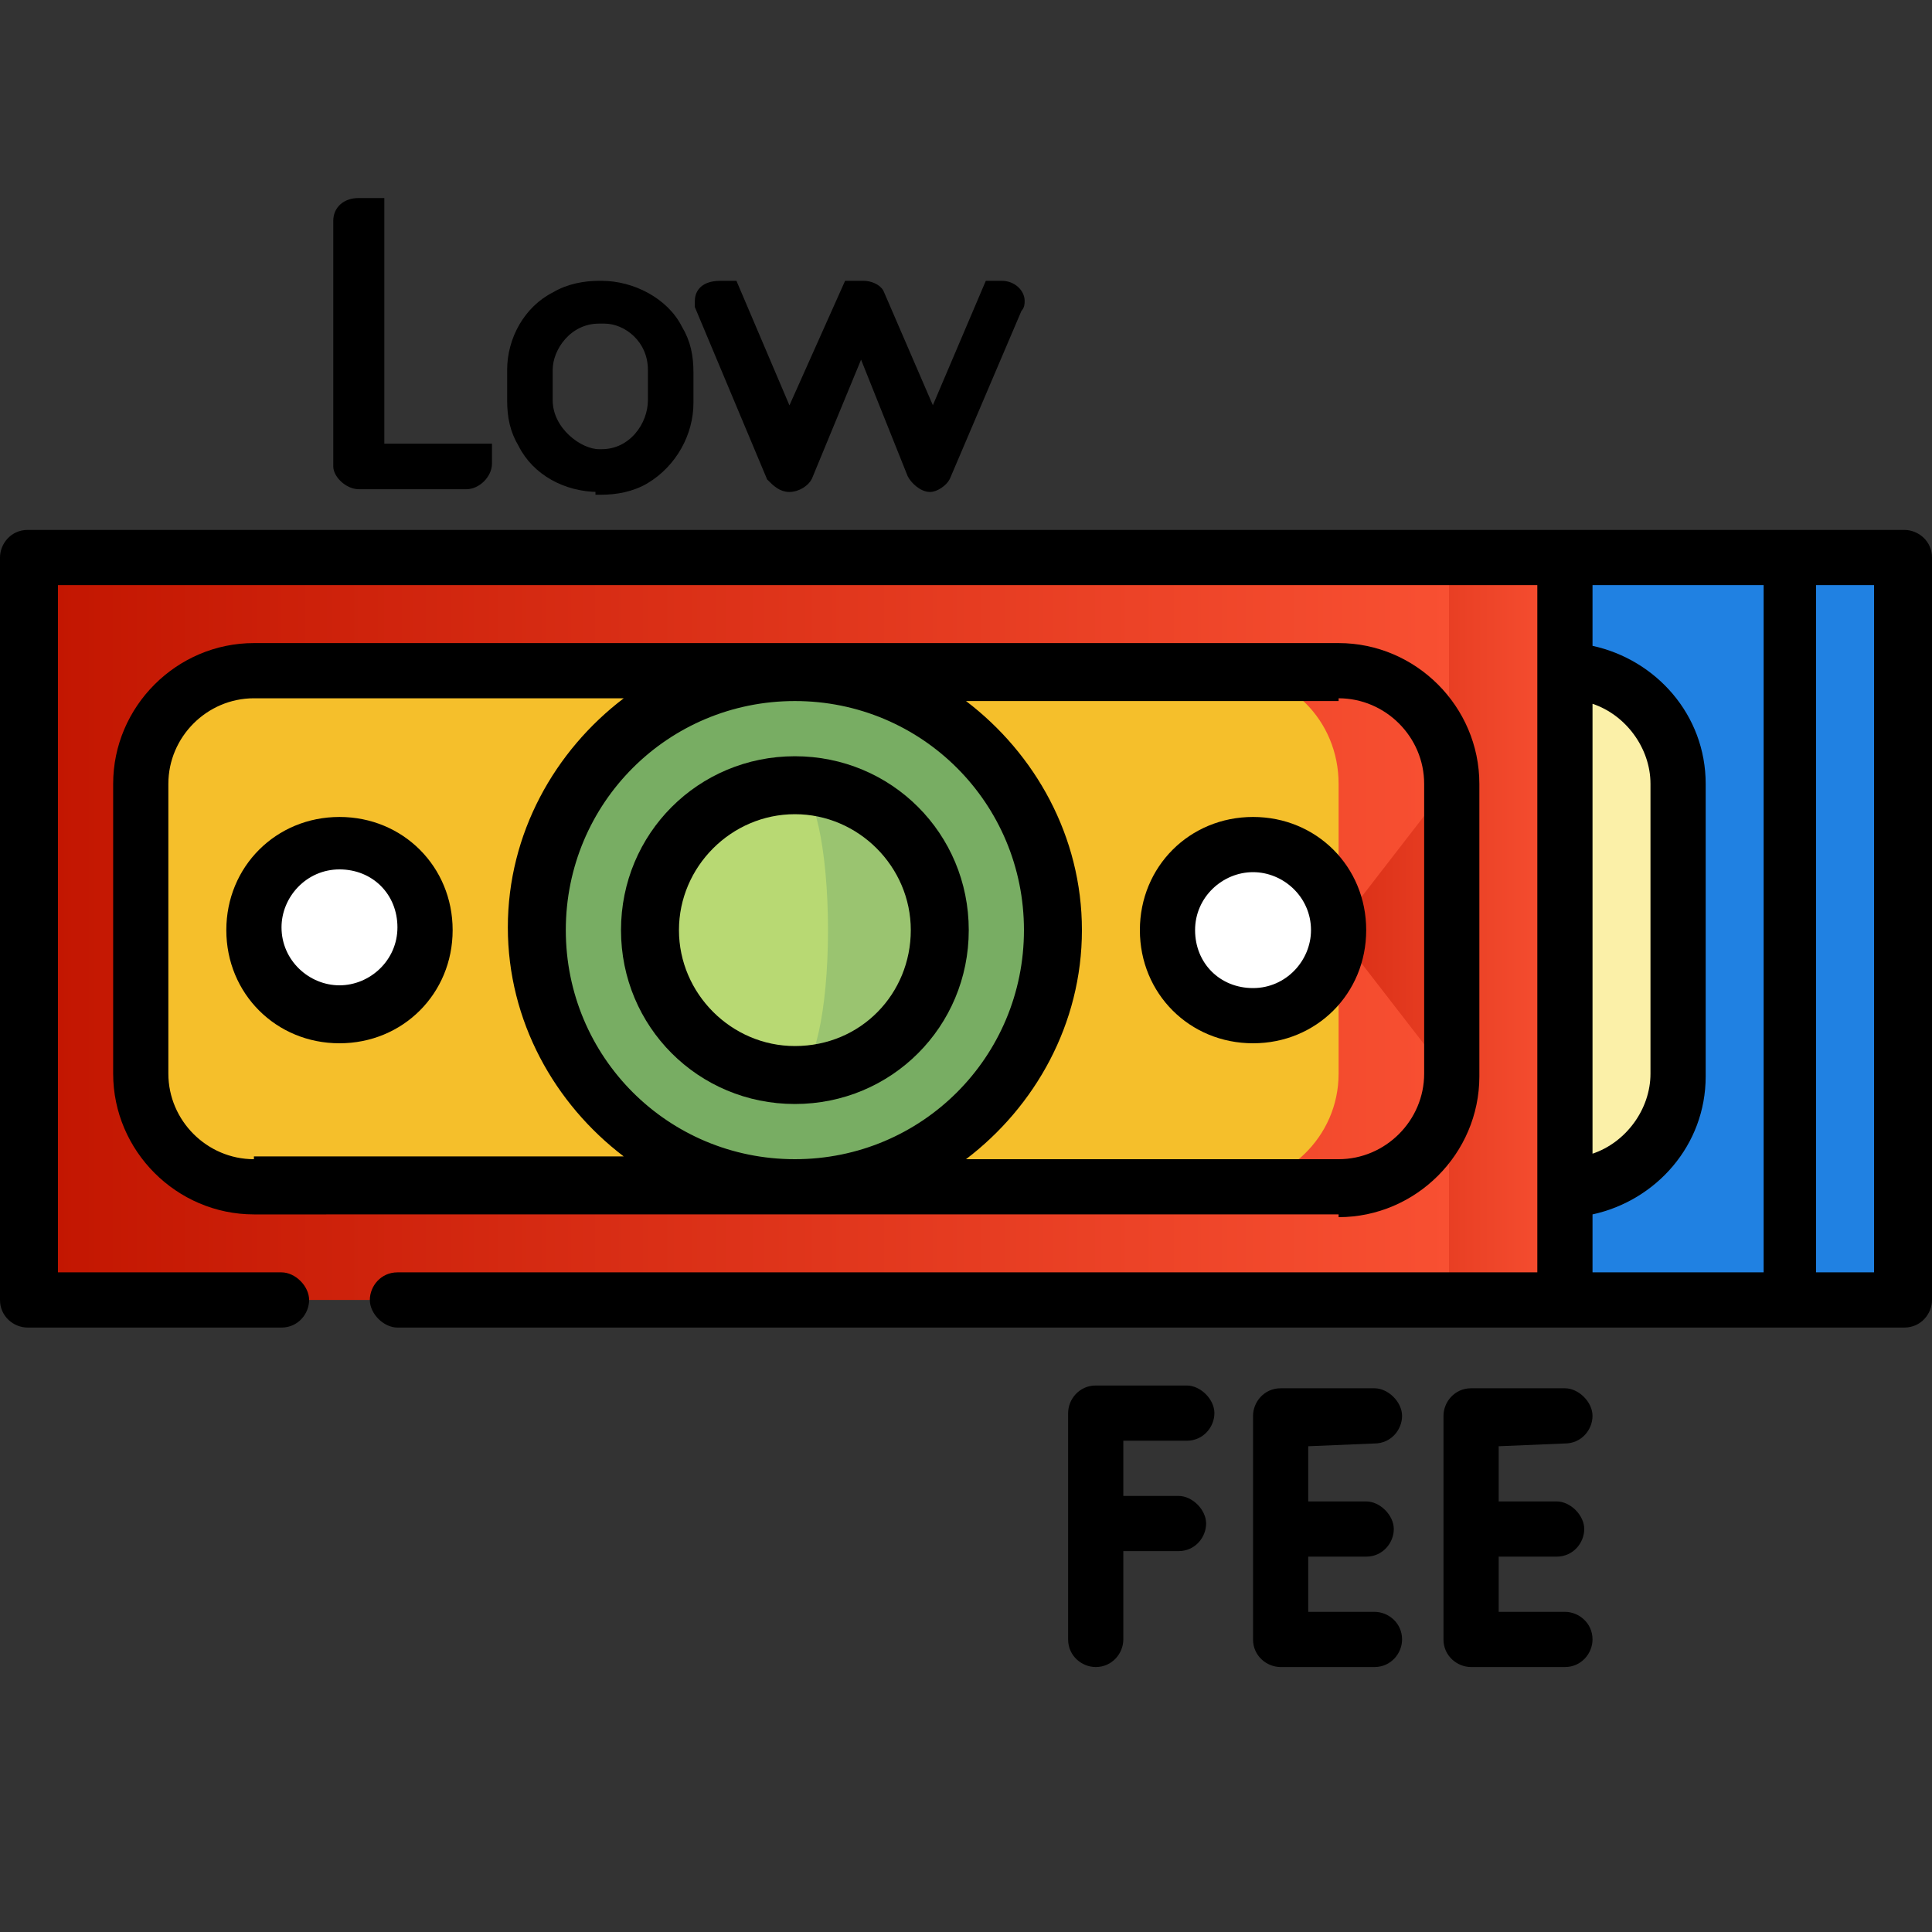 <?xml version="1.0" encoding="utf-8"?>
<!-- Generator: Adobe Illustrator 25.4.1, SVG Export Plug-In . SVG Version: 6.00 Build 0)  -->
<svg version="1.1" id="Capa_1" xmlns="http://www.w3.org/2000/svg" xmlns:xlink="http://www.w3.org/1999/xlink" x="0px" y="0px"
	 width="70px" height="70px" viewBox="0 0 70 70" style="enable-background:new 0 0 70 70;" xml:space="preserve">
<rect x="0" y="0" width="70" height="70" fill="#333333" stroke="none"/>
<style type="text/css">
	.st0{fill:#2081E2;}
	.st1{fill:#FBF0A8;}
	.st2{fill:url(#SVGID_1_);}
	.st3{fill:url(#SVGID_00000109712291428863098650000010145793891700190338_);}
	.st4{fill:#F5BF2B;}
	.st5{fill:#FFFFFF;}
	.st6{fill:#78AD63;}
	.st7{fill:#9AC470;}
	.st8{fill:#B8D973;}
	.st9{stroke:#000000;stroke-width:0.25;stroke-miterlimit:10;}
</style>
<path class="st0" d="M69,20.2h-4.1L54.6,33.7l10.2,13.5H69V20.2z"/>
<path class="st0" d="M64.9,20.2h-4.1L50.5,33.7l10.2,13.5h4.1V20.2z"/>
<path class="st0" d="M60.8,20.2h-4.1L46.4,33.7l10.2,13.5h4.1v-8.2l-4.1-5.3l4.1-5.3V20.2z"/>
<path class="st1" d="M56.7,24.3h-4.1V43h4.1c2.3,0,4.1-1.8,4.1-4.1V28.4C60.8,26.1,58.9,24.3,56.7,24.3L56.7,24.3z"/>
<linearGradient id="SVGID_1_" gradientUnits="userSpaceOnUse" x1="42.315" y1="33.667" x2="56.67" y2="33.667">
	<stop  offset="0" style="stop-color:#C21500"/>
	<stop  offset="1" style="stop-color:#F85032"/>
</linearGradient>
<path class="st2" d="M56.7,20.2h-4.1L42.3,33.7l10.2,13.5h4.1V20.2z"/>
<linearGradient id="SVGID_00000146465304773250623930000009030409916840130453_" gradientUnits="userSpaceOnUse" x1="1.025" y1="33.667" x2="52.568" y2="33.667">
	<stop  offset="0" style="stop-color:#C21500"/>
	<stop  offset="1" style="stop-color:#F85032"/>
</linearGradient>
<path style="fill:url(#SVGID_00000146465304773250623930000009030409916840130453_);" d="M52.6,47.1H1V20.2h51.5v8.2l-4.1,5.3
	l4.1,5.3V47.1z"/>
<path class="st4" d="M48.5,38.9V28.4c0-2.3-1.8-4.1-4.1-4.1H9.2c-2.3,0-4.1,1.8-4.1,4.1v10.5C5.1,41.2,7,43,9.2,43h35.1
	C46.6,43,48.5,41.2,48.5,38.9z"/>
<circle class="st5" cx="12.3" cy="33.7" r="3.1"/>
<circle class="st5" cx="45.4" cy="33.7" r="3.1"/>
<circle class="st6" cx="28.8" cy="33.7" r="9.4"/>
<path class="st7" d="M28.8,28.4v10.5c2.9,0,5.3-2.4,5.3-5.3S31.8,28.4,28.8,28.4L28.8,28.4z"/>
<path class="st8" d="M30,33.7c0-2.9-0.5-5.3-1.2-5.3c-2.9,0-5.3,2.4-5.3,5.3s2.4,5.3,5.3,5.3C29.5,38.9,30,36.6,30,33.7z"/>
<path d="M69,19.2H1c-0.6,0-1,0.5-1,1v26.9c0,0.6,0.5,1,1,1h9.2c0.6,0,1-0.5,1-1s-0.5-1-1-1H2.1V21.2h53.6v24.9H14.4
	c-0.6,0-1,0.5-1,1s0.5,1,1,1H69c0.6,0,1-0.5,1-1V20.2C70,19.6,69.5,19.2,69,19.2L69,19.2z M57.7,25.5c1.2,0.4,2.1,1.6,2.1,2.9v10.5
	c0,1.3-0.9,2.5-2.1,2.9V25.5z M57.7,44c2.3-0.5,4.1-2.5,4.1-5V28.4c0-2.5-1.8-4.5-4.1-5v-2.2h6.2v24.9h-6.2V44z M67.9,46.1h-2.1
	V21.2h2.1V46.1z"/>
<path d="M48.5,44.1c2.8,0,5.1-2.3,5.1-5.1V28.4c0-2.8-2.3-5.1-5.1-5.1H9.2c-2.8,0-5.1,2.3-5.1,5.1v10.5c0,2.8,2.3,5.1,5.1,5.1H48.5z
	 M20.5,33.7c0-4.6,3.7-8.3,8.3-8.3s8.3,3.7,8.3,8.3S33.4,42,28.8,42S20.5,38.3,20.5,33.7z M48.5,25.3c1.7,0,3.1,1.4,3.1,3.1v10.5
	c0,1.7-1.4,3.1-3.1,3.1H35c2.5-1.9,4.2-4.9,4.2-8.3s-1.7-6.4-4.2-8.3H48.5z M9.2,42c-1.7,0-3.1-1.4-3.1-3.1V28.4
	c0-1.7,1.4-3.1,3.1-3.1h13.4c-2.5,1.9-4.2,4.9-4.2,8.3s1.7,6.4,4.2,8.3H9.2z"/>
<path d="M12.3,29.6c-2.3,0-4.1,1.8-4.1,4.1s1.8,4.1,4.1,4.1s4.1-1.8,4.1-4.1S14.6,29.6,12.3,29.6L12.3,29.6z M12.3,35.7
	c-1.1,0-2.1-0.9-2.1-2.1c0-1.1,0.9-2.1,2.1-2.1s2.1,0.9,2.1,2.1C14.4,34.8,13.4,35.7,12.3,35.7z"/>
<path d="M28.8,27.4c-3.5,0-6.3,2.8-6.3,6.3s2.8,6.3,6.3,6.3s6.3-2.8,6.3-6.3S32.3,27.4,28.8,27.4L28.8,27.4z M28.8,37.9
	c-2.3,0-4.2-1.9-4.2-4.2s1.9-4.2,4.2-4.2s4.2,1.9,4.2,4.2S31.2,37.9,28.8,37.9z"/>
<path d="M45.4,37.8c2.3,0,4.1-1.8,4.1-4.1s-1.8-4.1-4.1-4.1s-4.1,1.8-4.1,4.1S43.1,37.8,45.4,37.8z M45.4,31.6
	c1.1,0,2.1,0.9,2.1,2.1c0,1.1-0.9,2.1-2.1,2.1s-2.1-0.9-2.1-2.1C43.3,32.5,44.3,31.6,45.4,31.6z"/>
<path d="M43,52.2c0.6,0,1-0.5,1-1s-0.5-1-1-1h-3.3c-0.6,0-1,0.5-1,1v8.2c0,0.6,0.5,1,1,1c0.6,0,1-0.5,1-1v-3.2h2c0.6,0,1-0.5,1-1
	s-0.5-1-1-1h-2v-2H43z"/>
<path d="M49.8,52.3c0.6,0,1-0.5,1-1s-0.5-1-1-1h-3.4c-0.6,0-1,0.5-1,1v8.1c0,0.6,0.5,1,1,1h3.4c0.6,0,1-0.5,1-1c0-0.6-0.5-1-1-1
	h-2.4v-2h2.1c0.6,0,1-0.5,1-1s-0.5-1-1-1h-2.1v-2L49.8,52.3z"/>
<path d="M56.7,52.3c0.6,0,1-0.5,1-1s-0.5-1-1-1h-3.4c-0.6,0-1,0.5-1,1v8.1c0,0.6,0.5,1,1,1h3.4c0.6,0,1-0.5,1-1c0-0.6-0.5-1-1-1
	h-2.4v-2h2.1c0.6,0,1-0.5,1-1s-0.5-1-1-1h-2.1v-2L56.7,52.3z"/>
<g>
	<path class="st9" d="M13,17.6c-0.4,0-0.8-0.4-0.8-0.7V8c0-0.4,0.3-0.7,0.8-0.7h0.8v8.9h3.9v0.6c0,0.4-0.4,0.8-0.8,0.8H13z"/>
	<path class="st9" d="M21.7,17.7c-1.2,0-2.3-0.6-2.8-1.6c-0.3-0.5-0.4-1-0.4-1.6v-1.1c0-1.1,0.6-2.2,1.6-2.7
		c0.5-0.3,1.1-0.4,1.6-0.4h0.1c1.1,0,2.3,0.6,2.8,1.6c0.3,0.5,0.4,1,0.4,1.6v1.1c0,1.1-0.6,2.2-1.6,2.8c-0.5,0.3-1.1,0.4-1.6,0.4
		H21.7z M19.9,14.5c0,1.1,1.1,1.9,1.8,1.9h0.1c1.1,0,1.8-1,1.8-1.9v-1.1c0-1.1-0.9-1.8-1.7-1.8h-0.2c-1.1,0-1.8,1-1.8,1.8V14.5z"/>
	<path class="st9" d="M36.3,10.3c0.4,0,0.7,0.3,0.7,0.6c0,0.1,0,0.2-0.1,0.3l-2.6,6.1c-0.1,0.2-0.4,0.4-0.6,0.4
		c-0.3,0-0.6-0.3-0.7-0.5l-1.8-4.5l-1.9,4.6c-0.1,0.2-0.4,0.4-0.7,0.4c-0.3,0-0.5-0.2-0.7-0.4l0,0l-2.6-6.2c0-0.1,0-0.2,0-0.2
		c0-0.2,0.1-0.6,0.8-0.6h0.5l2,4.7l2.1-4.7h0.6c0.2,0,0.5,0.1,0.6,0.3l0,0l1.9,4.4l2-4.7H36.3z"/>
</g>
</svg>

